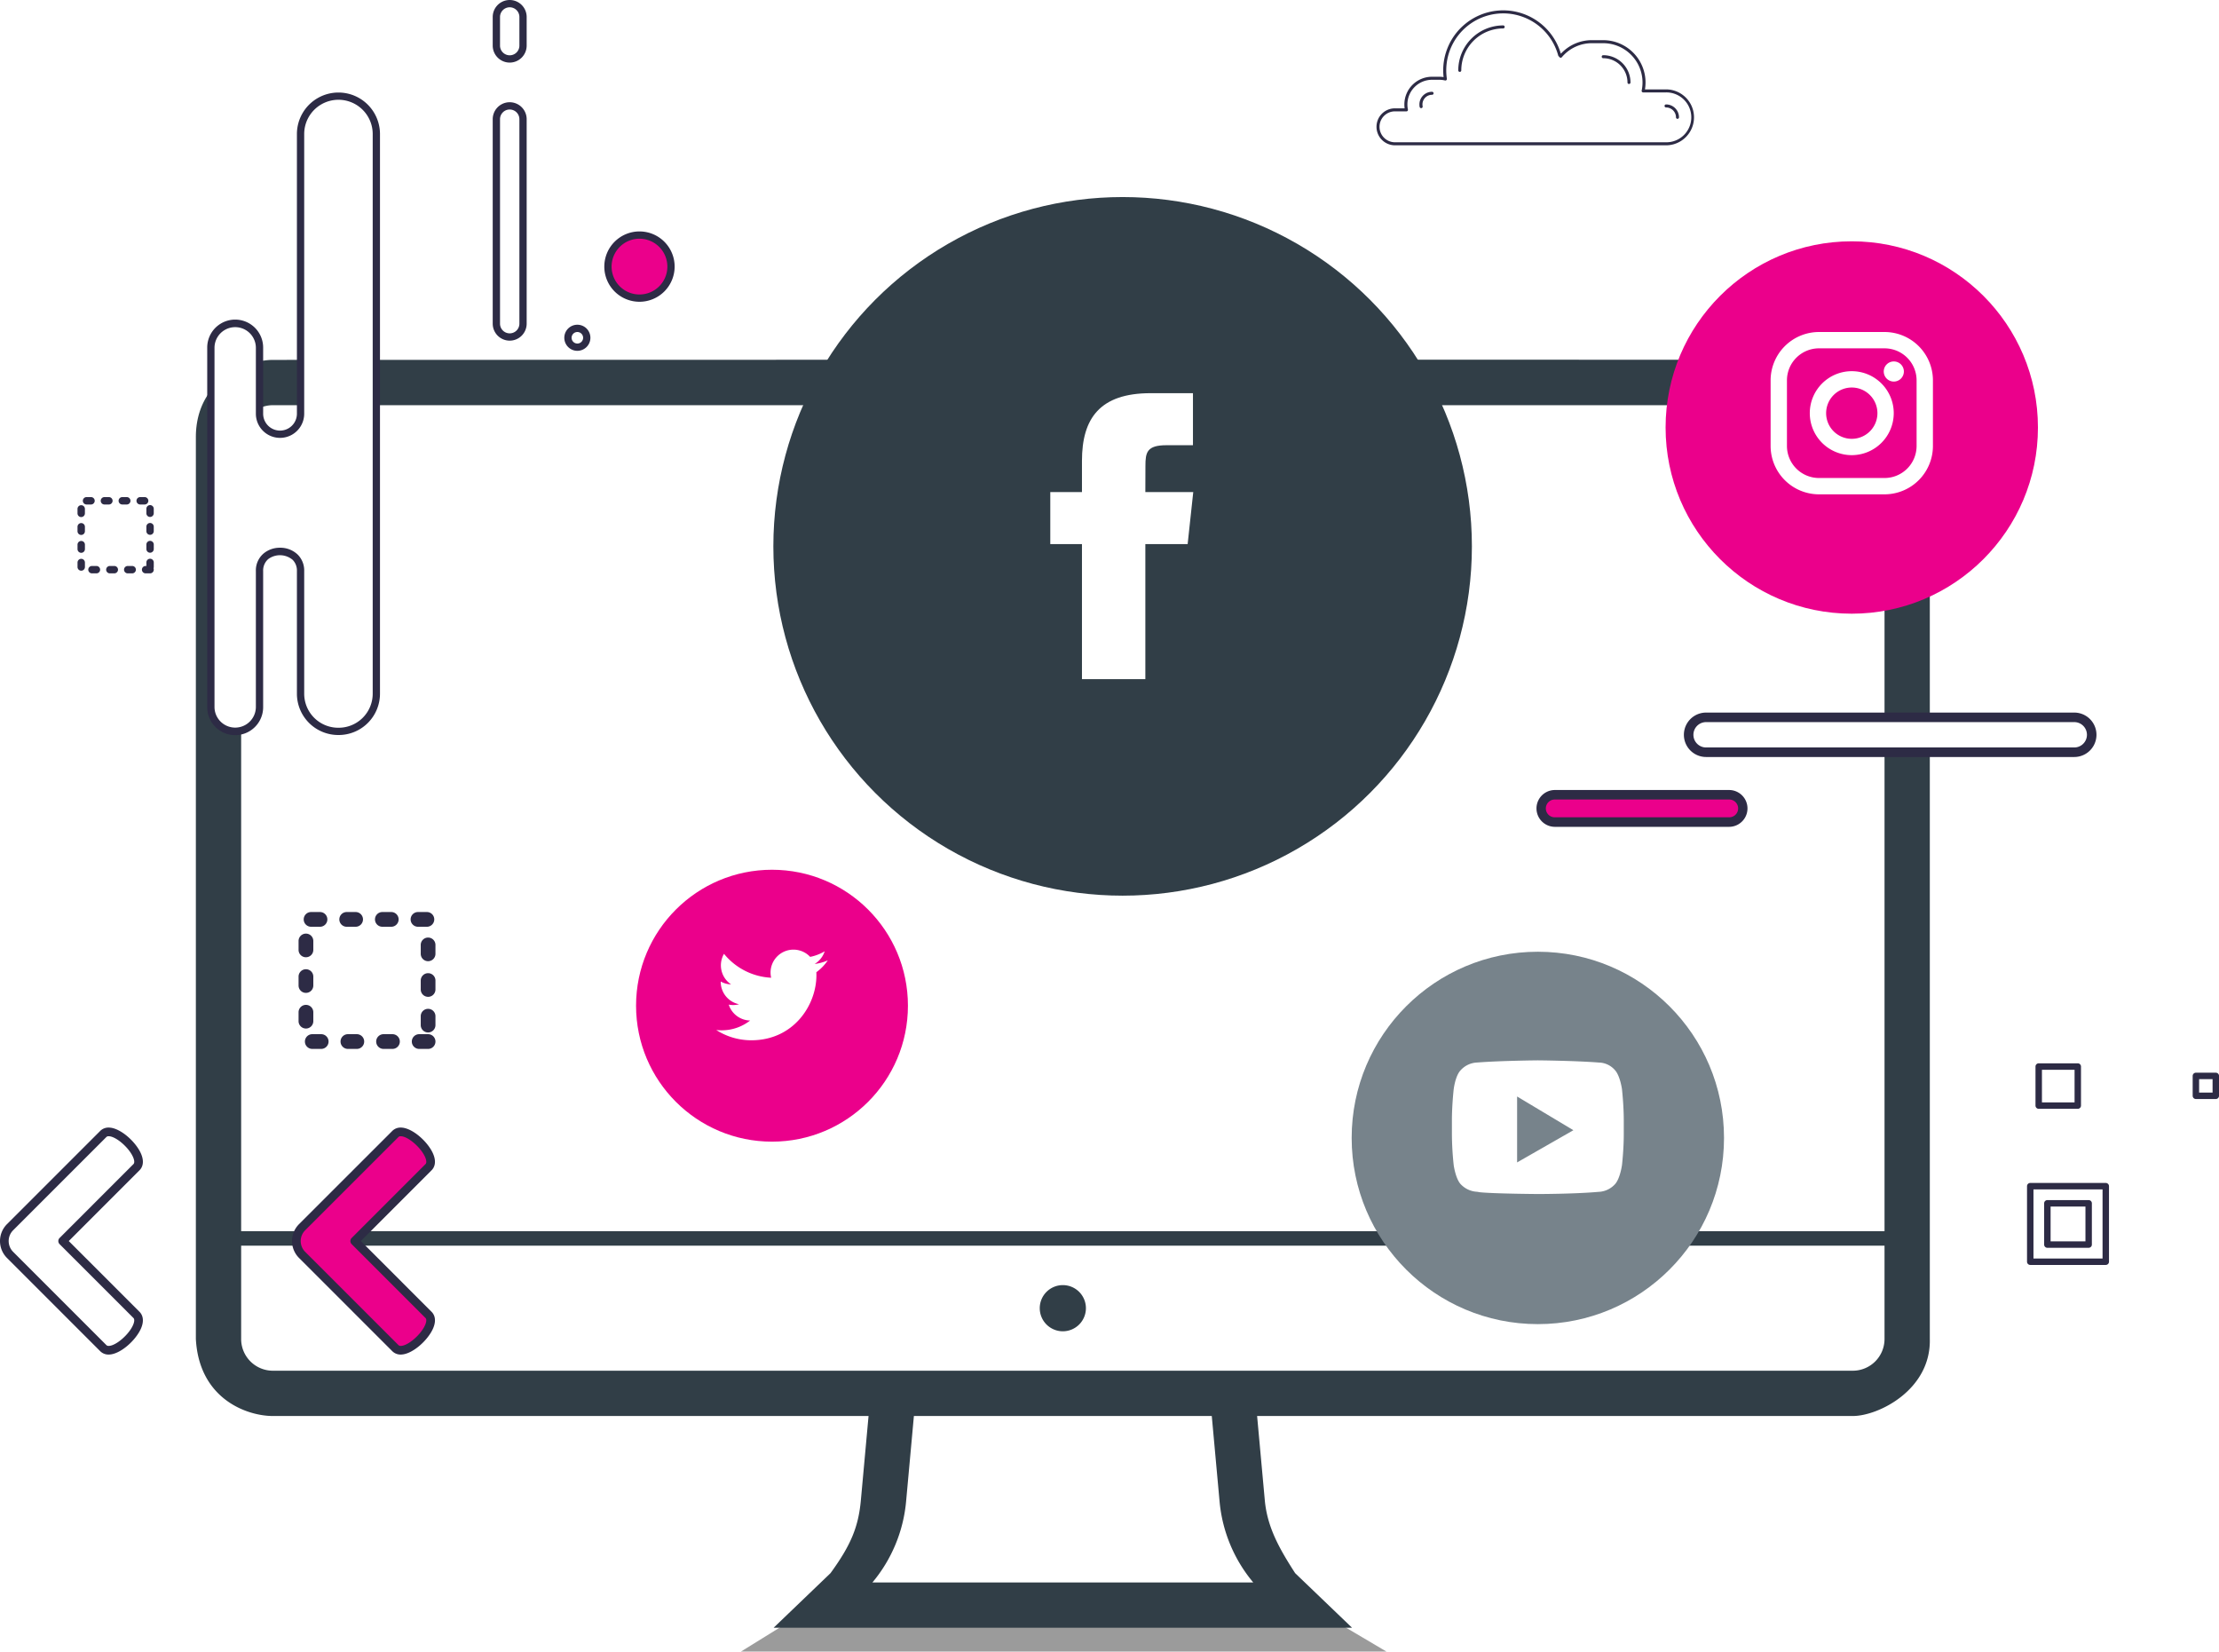 <svg xmlns="http://www.w3.org/2000/svg" xmlns:xlink="http://www.w3.org/1999/xlink" width="619.444" height="461" viewBox="0 0 619.444 461">
  <defs>
    <filter id="Oval" x="206.891" y="46" width="213" height="213" filterUnits="userSpaceOnUse">
      <feOffset dy="3" input="SourceAlpha"/>
      <feGaussianBlur stdDeviation="3" result="blur"/>
      <feFlood flood-opacity="0.161"/>
      <feComposite operator="in" in2="blur"/>
      <feComposite in="SourceGraphic"/>
    </filter>
    <filter id="Oval-2" x="168.56" y="233.769" width="93.895" height="93.895" filterUnits="userSpaceOnUse">
      <feOffset dy="3" input="SourceAlpha"/>
      <feGaussianBlur stdDeviation="3" result="blur-2"/>
      <feFlood flood-opacity="0.161"/>
      <feComposite operator="in" in2="blur-2"/>
      <feComposite in="SourceGraphic"/>
    </filter>
    <filter id="Oval-3" x="368.323" y="256.654" width="121.942" height="121.942" filterUnits="userSpaceOnUse">
      <feOffset dy="3" input="SourceAlpha"/>
      <feGaussianBlur stdDeviation="3" result="blur-3"/>
      <feFlood flood-opacity="0.161"/>
      <feComposite operator="in" in2="blur-3"/>
      <feComposite in="SourceGraphic"/>
    </filter>
    <filter id="Oval-4" x="452.958" y="55.355" width="127.942" height="127.942" filterUnits="userSpaceOnUse">
      <feOffset dy="4" input="SourceAlpha"/>
      <feGaussianBlur stdDeviation="4" result="blur-4"/>
      <feFlood flood-opacity="0.102"/>
      <feComposite operator="in" in2="blur-4"/>
      <feComposite in="SourceGraphic"/>
    </filter>
  </defs>
  <g id="Group_709" data-name="Group 709" transform="translate(-33.109 -133)">
    <path id="Path_1" data-name="Path 1" d="M10.025,0H149.248l20.979,12.4H-10Z" transform="translate(249.933 581.604)" opacity="0.391"/>
    <g id="Group_1" data-name="Group 1" transform="translate(87.785 233.406)">
      <g id="Group_476" data-name="Group 476" transform="translate(161.283 276.47)">
        <g id="Group_473" data-name="Group 473" transform="translate(0)">
          <path id="Path_3391" data-name="Path 3391" d="M1355.753,497.385l2.781-3.318a38.785,38.785,0,0,0,8.938-21.484l3.652-40.024h84.228L1459,472.583a38.78,38.78,0,0,0,8.938,21.484l2.78,3.318Z" transform="translate(-1332.502 -430.538)" fill="#fff" fill-rule="evenodd"/>
          <path id="Path_3392" data-name="Path 3392" d="M1451.4,435.032l3.484,38.186a40.974,40.974,0,0,0,9.4,22.6h-106.31a40.982,40.982,0,0,0,9.4-22.6l3.484-38.186H1451.4m3.689-4.041H1358.57l-.335,3.674-3.484,38.187c-.688,7.531-2.818,12.584-8.475,20.369l-15.882,15.237h161.471L1475.98,493.22c-4.473-6.937-7.787-12.838-8.474-20.369l-3.485-38.187-.335-3.674Z" transform="translate(-1330.393 -430.991)" fill="#313e47"/>
        </g>
      </g>
      <rect id="Rectangle_582" data-name="Rectangle 582" width="462.796" height="273.541" rx="8.432" transform="translate(10.621 10.673)" fill="#fff"/>
      <path id="Path_3394" data-name="Path 3394" d="M1666.614,215.817c-17.606-.119-435.905,0-435.905,0-7.117,0-21.43,5.417-21.487,21.487v251.81c.926,16.835,14.37,21.487,21.487,21.487h441.066c7.117,0,21.831-7.292,21.487-21.487V237.3C1692.206,220.092,1684.22,215.937,1666.614,215.817Zm-435.905,12.642h441.066a8.855,8.855,0,0,1,8.845,8.845V459.016H1221.864V237.3A8.855,8.855,0,0,1,1230.708,228.459Zm441.066,269.5H1230.708a8.855,8.855,0,0,1-8.845-8.845V463.059h458.755v26.056A8.855,8.855,0,0,1,1671.774,497.959Z" transform="translate(-1209.222 -215.765)" fill="#313e47"/>
      <path id="Path_4503" data-name="Path 4503" d="M6.443,0A6.443,6.443,0,1,1,0,6.443,6.443,6.443,0,0,1,6.443,0Z" transform="translate(235.576 258.301)" fill="#313e47"/>
    </g>
    <path id="Path_2" data-name="Path 2" d="M1387.724,565.222h-1.247a1.03,1.03,0,1,1,0-2.06h.218v-.989a1.03,1.03,0,1,1,2.061,0v1.247a1.058,1.058,0,0,1-.073.387,1.034,1.034,0,0,1-.958,1.416Zm-4.99,0h-1.249a1.03,1.03,0,1,1,0-2.06h1.249a1.03,1.03,0,1,1,0,2.06Zm-4.992,0h-1.247a1.03,1.03,0,1,1,0-2.06h1.247a1.03,1.03,0,1,1,0,2.06Zm-4.988,0H1371.5a1.03,1.03,0,1,1,0-2.06h1.249a1.03,1.03,0,0,1,0,2.06Zm-4.25-.742a1.032,1.032,0,0,1-1.033-1.029V562.2a1.033,1.033,0,0,1,2.066,0v1.249A1.032,1.032,0,0,1,1368.5,564.48Zm0-4.992a1.033,1.033,0,0,1-1.033-1.031v-1.247a1.033,1.033,0,0,1,2.066,0v1.247A1.032,1.032,0,0,1,1368.5,559.489Zm19.22-.028a1.029,1.029,0,0,1-1.029-1.031v-1.247a1.03,1.03,0,1,1,2.061,0v1.247A1.031,1.031,0,0,1,1387.724,559.461ZM1368.5,554.5a1.033,1.033,0,0,1-1.033-1.031v-1.249a1.033,1.033,0,0,1,2.066,0v1.249A1.032,1.032,0,0,1,1368.5,554.5Zm19.22-.03a1.029,1.029,0,0,1-1.029-1.033v-1.245a1.03,1.03,0,1,1,2.061,0v1.245A1.03,1.03,0,0,1,1387.724,554.469Zm-19.22-4.959a1.034,1.034,0,0,1-1.033-1.033V547.23a1.033,1.033,0,0,1,2.066,0v1.247A1.034,1.034,0,0,1,1368.5,549.51Zm19.22-.031a1.029,1.029,0,0,1-1.029-1.031V547.2a1.03,1.03,0,0,1,2.061,0v1.249A1.031,1.031,0,0,1,1387.724,549.479ZM1386.209,546h-1.247a1.032,1.032,0,0,1,0-2.064h1.247a1.032,1.032,0,1,1,0,2.064Zm-4.99,0h-1.249a1.032,1.032,0,0,1,0-2.064h1.249a1.032,1.032,0,1,1,0,2.064Zm-4.99,0h-1.247a1.032,1.032,0,1,1,0-2.064h1.247a1.032,1.032,0,0,1,0,2.064Zm-4.992,0h-1.247a1.032,1.032,0,0,1,0-2.064h1.247a1.032,1.032,0,0,1,0,2.064Z" transform="translate(-1312.721 -272.184)" fill="#2d2b45"/>
    <g id="Group_2" data-name="Group 2" transform="translate(90.956 133)">
      <g id="Group_640" data-name="Group 640" transform="translate(0 25.789)">
        <path id="Path_3673" data-name="Path 3673" d="M1255.43,157.643h-.144a10.508,10.508,0,0,0-10.509,10.51v78.16c0,7.619-11.459,7.619-11.459,0v-18.46a6.746,6.746,0,0,0-6.744-6.749h-.091a6.744,6.744,0,0,0-6.745,6.749V328.232a6.744,6.744,0,0,0,6.745,6.751h.091a6.746,6.746,0,0,0,6.744-6.751v-38.01c-.005-7.31,11.47-7.31,11.459,0v34.251a10.509,10.509,0,0,0,10.509,10.51h.144a10.507,10.507,0,0,0,10.5-10.51V168.153A10.506,10.506,0,0,0,1255.43,157.643Z" transform="translate(-1218.722 -156.627)" fill="#fff"/>
        <path id="Path_3674" data-name="Path 3674" d="M1255.854,336.422h-.144a11.539,11.539,0,0,1-11.526-11.526V290.646a4.228,4.228,0,0,0-1.187-3.115,5.5,5.5,0,0,0-6.806-.223,4.217,4.217,0,0,0-1.433,3.338v38.01a7.806,7.806,0,0,1-15.612,0V228.277a7.806,7.806,0,0,1,15.612,0v18.46a4.713,4.713,0,0,0,9.426,0v-78.16a11.595,11.595,0,0,1,23.189,0V324.9A11.536,11.536,0,0,1,1255.854,336.422Zm-16.38-52.275a7.025,7.025,0,0,1,4.963,1.948,6.269,6.269,0,0,1,1.781,4.552V324.9a9.5,9.5,0,0,0,9.493,9.493h.144a9.5,9.5,0,0,0,9.486-9.493V168.577a9.562,9.562,0,0,0-19.123,0v78.16a6.745,6.745,0,0,1-13.491,0v-18.46a5.775,5.775,0,0,0-11.549,0V328.656a5.775,5.775,0,0,0,11.549,0v-38.01a6.188,6.188,0,0,1,2.146-4.885A7.082,7.082,0,0,1,1239.473,284.147Z" transform="translate(-1219.146 -157.051)" fill="#2d2b45"/>
      </g>
      <g id="Group_641" data-name="Group 641" transform="translate(79.698 28.536)">
        <path id="Path_3675" data-name="Path 3675" d="M1273.626,220.037a3.716,3.716,0,0,1-3.722,3.724h0a3.725,3.725,0,0,1-3.72-3.724V162.966a3.725,3.725,0,0,1,3.72-3.722h0a3.716,3.716,0,0,1,3.722,3.722Z" transform="translate(-1265.166 -158.228)" fill="#fff"/>
        <path id="Path_3676" data-name="Path 3676" d="M1270.329,225.2a4.746,4.746,0,0,1-4.738-4.741V163.39a4.738,4.738,0,0,1,9.476,0v57.071A4.746,4.746,0,0,1,1270.329,225.2Zm0-64.519a2.709,2.709,0,0,0-2.7,2.706v57.071a2.7,2.7,0,1,0,5.409,0V163.39A2.709,2.709,0,0,0,1270.329,160.684Z" transform="translate(-1265.591 -158.652)" fill="#2d2b45"/>
      </g>
      <g id="Group_642" data-name="Group 642" transform="translate(79.698 0)">
        <path id="Path_3677" data-name="Path 3677" d="M1273.626,154.326a3.718,3.718,0,0,1-3.722,3.725h0a3.727,3.727,0,0,1-3.72-3.725v-7.988a3.725,3.725,0,0,1,3.72-3.724h0a3.716,3.716,0,0,1,3.722,3.724Z" transform="translate(-1265.166 -141.597)" fill="#fff"/>
        <path id="Path_3678" data-name="Path 3678" d="M1270.329,159.492a4.745,4.745,0,0,1-4.738-4.741v-7.988a4.738,4.738,0,1,1,9.476,0v7.988A4.745,4.745,0,0,1,1270.329,159.492Zm0-15.437a2.709,2.709,0,0,0-2.7,2.708v7.988a2.7,2.7,0,1,0,5.409,0v-7.988A2.709,2.709,0,0,0,1270.329,144.055Z" transform="translate(-1265.591 -142.022)" fill="#2d2b45"/>
      </g>
      <g id="Group_643" data-name="Group 643" transform="translate(110.848 64.597)">
        <path id="Path_3679" data-name="Path 3679" d="M1301.937,189.062a8.8,8.8,0,1,1-8.8-8.8A8.8,8.8,0,0,1,1301.937,189.062Z" transform="translate(-1283.32 -179.243)" fill="#eb008b"/>
        <path id="Path_3680" data-name="Path 3680" d="M1293.556,199.3a9.816,9.816,0,1,1,9.822-9.814A9.822,9.822,0,0,1,1293.556,199.3Zm0-17.6a7.784,7.784,0,1,0,7.79,7.785A7.793,7.793,0,0,0,1293.556,181.7Z" transform="translate(-1283.744 -179.667)" fill="#2d2b45"/>
      </g>
      <g id="Group_644" data-name="Group 644" transform="translate(99.68 90.639)">
        <path id="Path_3681" data-name="Path 3681" d="M1283.083,198.061a2.627,2.627,0,1,1-2.625-2.625A2.625,2.625,0,0,1,1283.083,198.061Z" transform="translate(-1276.811 -194.418)" fill="#fff"/>
        <path id="Path_3682" data-name="Path 3682" d="M1280.882,202.127a3.642,3.642,0,1,1,3.641-3.641A3.649,3.649,0,0,1,1280.882,202.127Zm0-5.251a1.609,1.609,0,1,0,1.609,1.61A1.614,1.614,0,0,0,1280.882,196.876Z" transform="translate(-1277.236 -194.843)" fill="#2d2b45"/>
      </g>
    </g>
    <g id="Group_3" data-name="Group 3" transform="translate(248.515 184.912)">
      <g id="Facebook" transform="translate(0 0)">
        <g transform="matrix(1, 0, 0, 1, -215.41, -51.91)" filter="url(#Oval)">
          <circle id="Oval-5" data-name="Oval" cx="97.5" cy="97.5" r="97.5" transform="translate(215.89 52)" fill="#313e47"/>
        </g>
        <path id="Facebook-2" data-name="Facebook" d="M26.536,79.82H8.842V42.128H0V27.6H8.842V18.89C8.842,7.049,13.834,0,28.019,0H39.826V14.525H32.449c-5.523,0-5.89,2.027-5.89,5.816L26.536,27.6H39.91L38.343,42.128H26.536V79.82Z" transform="translate(77.787 57.833)" fill="#fff"/>
      </g>
    </g>
    <g id="Twitter" transform="translate(210.669 372.769)">
      <g transform="matrix(1, 0, 0, 1, -177.56, -239.77)" filter="url(#Oval-2)">
        <circle id="Oval-6" data-name="Oval" cx="37.947" cy="37.947" r="37.947" transform="translate(177.56 239.77)" fill="#eb008b"/>
      </g>
      <path id="Twitter-2" data-name="Twitter" d="M31.136,2.994A12.814,12.814,0,0,1,27.467,4,6.406,6.406,0,0,0,30.275.468a12.766,12.766,0,0,1-4.057,1.549,6.391,6.391,0,0,0-11.051,4.37,6.459,6.459,0,0,0,.167,1.457A18.133,18.133,0,0,1,2.169,1.169,6.393,6.393,0,0,0,4.145,9.7a6.335,6.335,0,0,1-2.892-.8v.081A6.389,6.389,0,0,0,6.376,15.24a6.378,6.378,0,0,1-1.683.224,6.284,6.284,0,0,1-1.2-.116,6.4,6.4,0,0,0,5.968,4.437,12.833,12.833,0,0,1-7.935,2.732A12.876,12.876,0,0,1,0,22.428,18.077,18.077,0,0,0,9.793,25.3c11.749,0,18.175-9.731,18.175-18.171,0-.278-.007-.551-.018-.826A12.983,12.983,0,0,0,31.136,3v0Z" transform="translate(22.379 25.298)" fill="#fff"/>
    </g>
    <g id="Youtube" transform="translate(410.433 395.654)">
      <g transform="matrix(1, 0, 0, 1, -377.32, -262.65)" filter="url(#Oval-3)">
        <circle id="Oval-7" data-name="Oval" cx="51.971" cy="51.971" r="51.971" transform="translate(377.32 262.65)" fill="#77838b"/>
      </g>
      <path id="Youtube-2" data-name="Youtube" d="M23.987,37.312h0c-.125,0-12.535-.09-16.294-.509-.2-.048-.448-.083-.733-.124A6.726,6.726,0,0,1,2.4,34.514C1.01,32.922.5,29.293.5,29.257A84.939,84.939,0,0,1,0,20.692V16.705C0,12.438.492,8.1.5,8.056S.928,4.391,2.4,2.8A6.535,6.535,0,0,1,7.052.607h.01L7.2.594C13.817.091,23.886,0,23.987,0s10.17.091,16.791.594L41,.613A6.107,6.107,0,0,1,45.575,2.8c1.389,1.593,1.9,5.221,1.9,5.258s.5,4.379.5,8.65v3.987c0,4.184-.492,8.521-.5,8.564s-.514,3.666-1.9,5.258a6.535,6.535,0,0,1-4.654,2.191h-.01l-.134.012C34.154,37.306,24.088,37.312,23.987,37.312ZM18.2,10.091v18.4L33.912,19.5Z" transform="translate(27.984 33.315)" fill="#fff"/>
    </g>
    <g id="Group_4" data-name="Group 4" transform="translate(114.632 447.733)">
      <path id="Path_3463" data-name="Path 3463" d="M1031.184,368.458l-20.613,20.619,20.613,20.619c2.972,2.973-6.3,12.246-9.266,9.271l-26.033-26.025a5.46,5.46,0,0,1,0-7.733l26.03-26.018C1024.887,356.22,1034.156,365.484,1031.184,368.458Z" transform="translate(-993.075 -357.401)" fill="#eb008b"/>
      <path id="Path_3464" data-name="Path 3464" d="M1024.041,421.374a3.252,3.252,0,0,1-2.362-.936l-26.033-26.025a6.674,6.674,0,0,1,0-9.441l26.031-26.02a3.256,3.256,0,0,1,2.36-.934c3.234,0,7.694,4.068,9.073,7.4,1.034,2.493.159,3.9-.456,4.511L1012.9,389.695l19.756,19.763c.615.615,1.49,2.018.456,4.511C1031.733,417.3,1027.273,421.374,1024.041,421.374Zm0-60.936a.845.845,0,0,0-.648.225l-26.033,26.023a4.252,4.252,0,0,0,0,6.019l26.033,26.025a.819.819,0,0,0,.65.229c2.006,0,5.714-3.206,6.836-5.915.21-.513.5-1.436.067-1.873l-20.612-20.619a1.215,1.215,0,0,1,0-1.712l20.612-20.619c.437-.435.143-1.361-.067-1.873C1029.755,363.641,1026.047,360.438,1024.038,360.438Z" transform="translate(-993.691 -358.019)" fill="#2d2b45"/>
    </g>
    <g id="Group_5" data-name="Group 5" transform="translate(33.109 447.733)">
      <path id="Path_3467" data-name="Path 3467" d="M977.192,368.458l-20.615,20.619L977.192,409.7c2.975,2.971-6.3,12.244-9.269,9.273L941.9,392.94a5.464,5.464,0,0,1,0-7.729l26.022-26.02C970.893,356.22,980.167,365.484,977.192,368.458Z" transform="translate(-939.092 -357.401)" fill="#fff"/>
      <path id="Path_3468" data-name="Path 3468" d="M970.045,421.376a3.244,3.244,0,0,1-2.36-.936L941.66,394.414a6.683,6.683,0,0,1,0-9.441l26.024-26.02a3.253,3.253,0,0,1,2.36-.934c3.238,0,7.694,4.07,9.075,7.4,1.034,2.493.157,3.9-.456,4.511l-19.759,19.763,19.759,19.763c.611.613,1.489,2.016.458,4.509C977.741,417.3,973.281,421.376,970.045,421.376Zm0-60.938a.839.839,0,0,0-.65.227l-26.022,26.021a4.259,4.259,0,0,0,0,6.017L969.4,418.731a.823.823,0,0,0,.65.227c2.011,0,5.721-3.21,6.84-5.917.212-.513.5-1.436.069-1.871l-20.617-20.619a1.208,1.208,0,0,1,0-1.712l20.615-20.619c.437-.435.145-1.361-.067-1.871C975.765,363.641,972.057,360.438,970.045,360.438Z" transform="translate(-939.708 -358.019)" fill="#2d2b45"/>
    </g>
    <path id="Path_3" data-name="Path 3" d="M1067.654,403.614h-2.486a2.055,2.055,0,1,1,0-4.111h2.486a2.055,2.055,0,0,1,0,4.111Zm-9.947,0h-2.486a2.055,2.055,0,1,1,0-4.111h2.486a2.055,2.055,0,1,1,0,4.111Zm-9.95,0h-2.486a2.055,2.055,0,1,1,0-4.111h2.486a2.055,2.055,0,1,1,0,4.111Zm-9.943,0h-2.489a2.055,2.055,0,1,1,0-4.111h2.489a2.055,2.055,0,0,1,0,4.111Zm29.84-4.59a2.054,2.054,0,0,1-2.052-2.055v-2.489a2.053,2.053,0,0,1,4.107,0v2.489A2.057,2.057,0,0,1,1067.654,399.024Zm-34.1-1.1a2.06,2.06,0,0,1-2.058-2.055v-2.489a2.058,2.058,0,0,1,4.117,0v2.489A2.06,2.06,0,0,1,1033.554,397.927Zm34.1-8.85a2.053,2.053,0,0,1-2.052-2.059v-2.486a2.053,2.053,0,1,1,4.107,0v2.486A2.055,2.055,0,0,1,1067.654,389.077Zm-34.1-1.1a2.055,2.055,0,0,1-2.058-2.052v-2.489a2.058,2.058,0,0,1,4.117,0v2.489A2.055,2.055,0,0,1,1033.554,387.973Zm34.1-8.843a2.053,2.053,0,0,1-2.052-2.059v-2.486a2.053,2.053,0,1,1,4.107,0v2.486A2.055,2.055,0,0,1,1067.654,379.13Zm-34.1-1.1a2.056,2.056,0,0,1-2.058-2.055v-2.486a2.058,2.058,0,0,1,4.117,0v2.486A2.056,2.056,0,0,1,1033.554,378.027Zm33.767-8.513h-2.485a2.055,2.055,0,1,1,0-4.111h2.485a2.055,2.055,0,0,1,0,4.111Zm-9.95,0h-2.486a2.055,2.055,0,1,1,0-4.111h2.486a2.055,2.055,0,0,1,0,4.111Zm-9.947,0h-2.49a2.055,2.055,0,0,1,0-4.111h2.49a2.055,2.055,0,1,1,0,4.111Zm-9.946,0h-2.49a2.055,2.055,0,0,1,0-4.111h2.49a2.055,2.055,0,0,1,0,4.111Z" transform="translate(-915.041 22.163)" fill="#2d2b45"/>
    <g id="Group_6" data-name="Group 6" transform="translate(462.021 331.901)">
      <g id="Group_707" data-name="Group 707" transform="translate(41.148 0)">
        <path id="Path_3775" data-name="Path 3775" d="M1107.828,426.221a4.876,4.876,0,0,1-4.874-4.869h0a4.868,4.868,0,0,1,4.874-4.867H1210.6a4.868,4.868,0,0,1,4.867,4.867h0a4.876,4.876,0,0,1-4.867,4.869Z" transform="translate(-1101.623 -415.156)" fill="#fff"/>
        <path id="Path_3776" data-name="Path 3776" d="M1211.34,428.288H1108.566a6.2,6.2,0,1,1,0-12.4H1211.34a6.2,6.2,0,0,1,0,12.4Zm-102.774-9.739a3.539,3.539,0,1,0,0,7.078H1211.34a3.539,3.539,0,1,0,0-7.078Z" transform="translate(-1102.361 -415.892)" fill="#2d2b45"/>
      </g>
      <g id="Group_708" data-name="Group 708" transform="translate(0 21.612)">
        <path id="Path_3777" data-name="Path 3777" d="M1088.432,433.736a3.817,3.817,0,0,1-3.815-3.812h0a3.813,3.813,0,0,1,3.815-3.808h48.62a3.811,3.811,0,0,1,3.813,3.808h0a3.815,3.815,0,0,1-3.812,3.812Z" transform="translate(-1083.286 -424.787)" fill="#eb008b"/>
        <path id="Path_3778" data-name="Path 3778" d="M1137.79,435.8h-48.62a5.14,5.14,0,1,1,0-10.28h48.62a5.14,5.14,0,1,1,0,10.28Zm-48.62-7.621a2.48,2.48,0,1,0,0,4.959h48.62a2.48,2.48,0,1,0,0-4.959Z" transform="translate(-1084.024 -425.523)" fill="#2d2b45"/>
      </g>
    </g>
    <g id="Group_7" data-name="Group 7" transform="translate(598.966 463.195)">
      <rect id="Rectangle_588" data-name="Rectangle 588" width="21.081" height="21.084" transform="translate(0.898 0.897)" fill="#fff"/>
      <path id="Path_3686" data-name="Path 3686" d="M807.983,341.1H786.9a.9.9,0,0,1-.9-.9V319.118a.9.9,0,0,1,.9-.9h21.081a.9.9,0,0,1,.9.9V340.2A.9.9,0,0,1,807.983,341.1ZM787.8,339.3h19.286V320.015H787.8Z" transform="translate(-786.004 -318.22)" fill="#2d2b45"/>
    </g>
    <g id="Group_8" data-name="Group 8" transform="translate(603.745 467.978)">
      <rect id="Rectangle_590" data-name="Rectangle 590" width="11.523" height="11.517" transform="translate(0.897 0.898)" fill="#fff"/>
      <path id="Path_3688" data-name="Path 3688" d="M790.055,334.693a.9.9,0,0,1-.9-.9V322.276a.9.9,0,0,1,.9-.9h11.522a.9.9,0,0,1,.9.9v11.514a.9.9,0,0,1-.9.9l-11.523.006Zm.9-11.521,0,9.724,9.73,0v-9.721Z" transform="translate(-789.158 -321.378)" fill="#2d2b45"/>
    </g>
    <g id="Group_9" data-name="Group 9" transform="translate(645.208 432.418)">
      <rect id="Rectangle_591" data-name="Rectangle 591" width="5.553" height="5.551" transform="translate(0.897 0.897)" fill="#fff"/>
      <path id="Path_3689" data-name="Path 3689" d="M822.982,305.246H817.43a.9.9,0,0,1-.9-.9V298.8a.9.9,0,0,1,.9-.9h5.553a.9.9,0,0,1,.9.9v5.551A.9.9,0,0,1,822.982,305.246Zm-4.656-1.795h3.759v-3.756h-3.759Z" transform="translate(-816.533 -297.9)" fill="#2d2b45"/>
    </g>
    <rect id="Rectangle_1" data-name="Rectangle 1" width="10.901" height="10.901" transform="translate(602.227 430.7)" fill="#fff"/>
    <path id="Path_4" data-name="Path 4" d="M771.369,328.174h-10.9a.9.9,0,0,1-.9-.9v-10.9a.9.9,0,0,1,.9-.9h10.9a.9.9,0,0,1,.9.9v10.9A.9.9,0,0,1,771.369,328.174Zm-10-1.793h9.108v-9.106h-9.108Z" transform="translate(-158.242 114.324)" fill="#2d2b45"/>
    <g id="Instagram" transform="translate(498.067 196.355)">
      <g transform="matrix(1, 0, 0, 1, -464.96, -63.36)" filter="url(#Oval-4)">
        <circle id="Oval-8" data-name="Oval" cx="51.971" cy="51.971" r="51.971" transform="translate(464.96 63.36)" fill="#eb008b"/>
      </g>
      <path id="Instagram-2" data-name="Instagram" d="M31.811,45.308H13.5A13.513,13.513,0,0,1,0,31.811V13.5A13.513,13.513,0,0,1,13.5,0H31.811a13.513,13.513,0,0,1,13.5,13.5V31.811A13.513,13.513,0,0,1,31.811,45.308ZM13.5,4.557a8.95,8.95,0,0,0-8.94,8.94V31.811A8.949,8.949,0,0,0,13.5,40.75H31.811a8.949,8.949,0,0,0,8.939-8.939V13.5a8.949,8.949,0,0,0-8.939-8.94Zm9.157,29.814A11.718,11.718,0,1,1,34.373,22.654,11.731,11.731,0,0,1,22.654,34.372Zm0-18.877a7.16,7.16,0,1,0,7.16,7.16A7.168,7.168,0,0,0,22.654,15.494Zm11.74-1.662A2.808,2.808,0,1,1,37.2,11.024,2.811,2.811,0,0,1,34.394,13.832Z" transform="translate(29.317 29.317)" fill="#fff"/>
    </g>
    <g id="Group_10" data-name="Group 10" transform="translate(417.366 135.893)">
      <g id="Group_691" data-name="Group 691" transform="translate(0 0)">
        <g id="Group_690" data-name="Group 690">
          <g id="Group_685" data-name="Group 685">
            <path id="Path_3741" data-name="Path 3741" d="M923.369,327.925a7.38,7.38,0,0,1-7.388,7.388H840.3a4.737,4.737,0,1,1,0-9.474h3.2a7.108,7.108,0,0,1-.155-1.513,7.3,7.3,0,0,1,7.3-7.3H852.7a7.062,7.062,0,0,1,1.679.2,16,16,0,0,1-.178-2.406,16.322,16.322,0,0,1,32.077-4.267l.286.32c.214-.249.43-.5.665-.727a11.337,11.337,0,0,1,8.044-3.336h3.17A11.383,11.383,0,0,1,909.83,318.2a11.788,11.788,0,0,1-.248,2.35h6.4A7.375,7.375,0,0,1,923.369,327.925Z" transform="translate(-835.149 -298.07)" fill="#fff"/>
            <path id="Path_3742" data-name="Path 3742" d="M915.81,335.565H840.131a5.166,5.166,0,0,1-3.646-8.812,5.113,5.113,0,0,1,3.646-1.505h2.7a8.052,8.052,0,0,1-.073-1.091,7.724,7.724,0,0,1,7.727-7.727h2.039a7.483,7.483,0,0,1,1.183.095,16.744,16.744,0,0,1,32.728-6.516c.105-.116.213-.229.325-.337a11.729,11.729,0,0,1,8.337-3.454h3.17a11.826,11.826,0,0,1,11.813,11.813,11.962,11.962,0,0,1-.163,1.928h5.891a7.8,7.8,0,1,1,0,15.607Zm-75.679-9.474a4.3,4.3,0,0,0-4.308,4.308,4.319,4.319,0,0,0,4.308,4.321H915.81a6.96,6.96,0,1,0,0-13.919h-6.4A.421.421,0,0,1,909,320.3a11.334,11.334,0,0,0,.239-2.266,10.982,10.982,0,0,0-10.968-10.97H895.1a10.893,10.893,0,0,0-7.746,3.213c-.231.223-.438.465-.643.7a.422.422,0,0,1-.316.147.473.473,0,0,1-.318-.141l-.286-.32a.433.433,0,0,1-.093-.171,15.9,15.9,0,0,0-31.248,4.156,15.725,15.725,0,0,0,.174,2.343.423.423,0,0,1-.133.375.417.417,0,0,1-.385.1,6.658,6.658,0,0,0-1.579-.19h-2.039a6.879,6.879,0,0,0-6.882,6.882,6.585,6.585,0,0,0,.145,1.422.423.423,0,0,1-.413.513Z" transform="translate(-834.979 -297.9)" fill="#2d2b45"/>
          </g>
          <g id="Group_686" data-name="Group 686" transform="translate(22.824 4.2)">
            <path id="Path_3743" data-name="Path 3743" d="M867.607,316.513a12.133,12.133,0,0,1,12.115-12.125Z" transform="translate(-867.185 -303.965)" fill="#fff"/>
            <path id="Path_3744" data-name="Path 3744" d="M867.437,316.765a.422.422,0,0,1-.422-.422,12.556,12.556,0,0,1,12.537-12.548.422.422,0,0,1,0,.845,11.711,11.711,0,0,0-11.692,11.7A.422.422,0,0,1,867.437,316.765Z" transform="translate(-867.015 -303.795)" fill="#2d2b45"/>
          </g>
          <g id="Group_687" data-name="Group 687" transform="translate(11.981 22.727)">
            <path id="Path_3745" data-name="Path 3745" d="M852.445,334.116a2.912,2.912,0,0,1-.057-.617,3.1,3.1,0,0,1,3.1-3.107Z" transform="translate(-851.966 -329.97)" fill="#fff"/>
            <path id="Path_3746" data-name="Path 3746" d="M852.275,334.367a.421.421,0,0,1-.412-.331,3.308,3.308,0,0,1-.067-.708,3.523,3.523,0,0,1,3.526-3.53.422.422,0,1,1,0,.844,2.634,2.634,0,0,0-1.9.792,2.661,2.661,0,0,0-.778,1.894,2.484,2.484,0,0,0,.048.527.422.422,0,0,1-.322.5A.439.439,0,0,1,852.275,334.367Z" transform="translate(-851.796 -329.799)" fill="#2d2b45"/>
          </g>
          <g id="Group_688" data-name="Group 688" transform="translate(80.41 26.256)">
            <path id="Path_3747" data-name="Path 3747" d="M948.433,335.346a3.186,3.186,0,0,1,3.19,3.176Z" transform="translate(-948.011 -334.924)" fill="#fff"/>
            <path id="Path_3748" data-name="Path 3748" d="M951.452,338.774a.422.422,0,0,1-.422-.423,2.765,2.765,0,0,0-2.768-2.754.422.422,0,0,1,0-.844,3.61,3.61,0,0,1,3.612,3.6A.423.423,0,0,1,951.452,338.774Z" transform="translate(-947.841 -334.753)" fill="#2d2b45"/>
          </g>
          <g id="Group_689" data-name="Group 689" transform="translate(62.869 12.516)">
            <path id="Path_3749" data-name="Path 3749" d="M923.813,316.059A7.2,7.2,0,0,1,931,323.251Z" transform="translate(-923.391 -315.637)" fill="#fff"/>
            <path id="Path_3750" data-name="Path 3750" d="M930.834,323.5a.422.422,0,0,1-.422-.423,6.777,6.777,0,0,0-6.769-6.771.422.422,0,0,1,0-.844,7.622,7.622,0,0,1,7.613,7.614A.423.423,0,0,1,930.834,323.5Z" transform="translate(-923.221 -315.467)" fill="#2d2b45"/>
          </g>
        </g>
      </g>
    </g>
  </g>
</svg>
